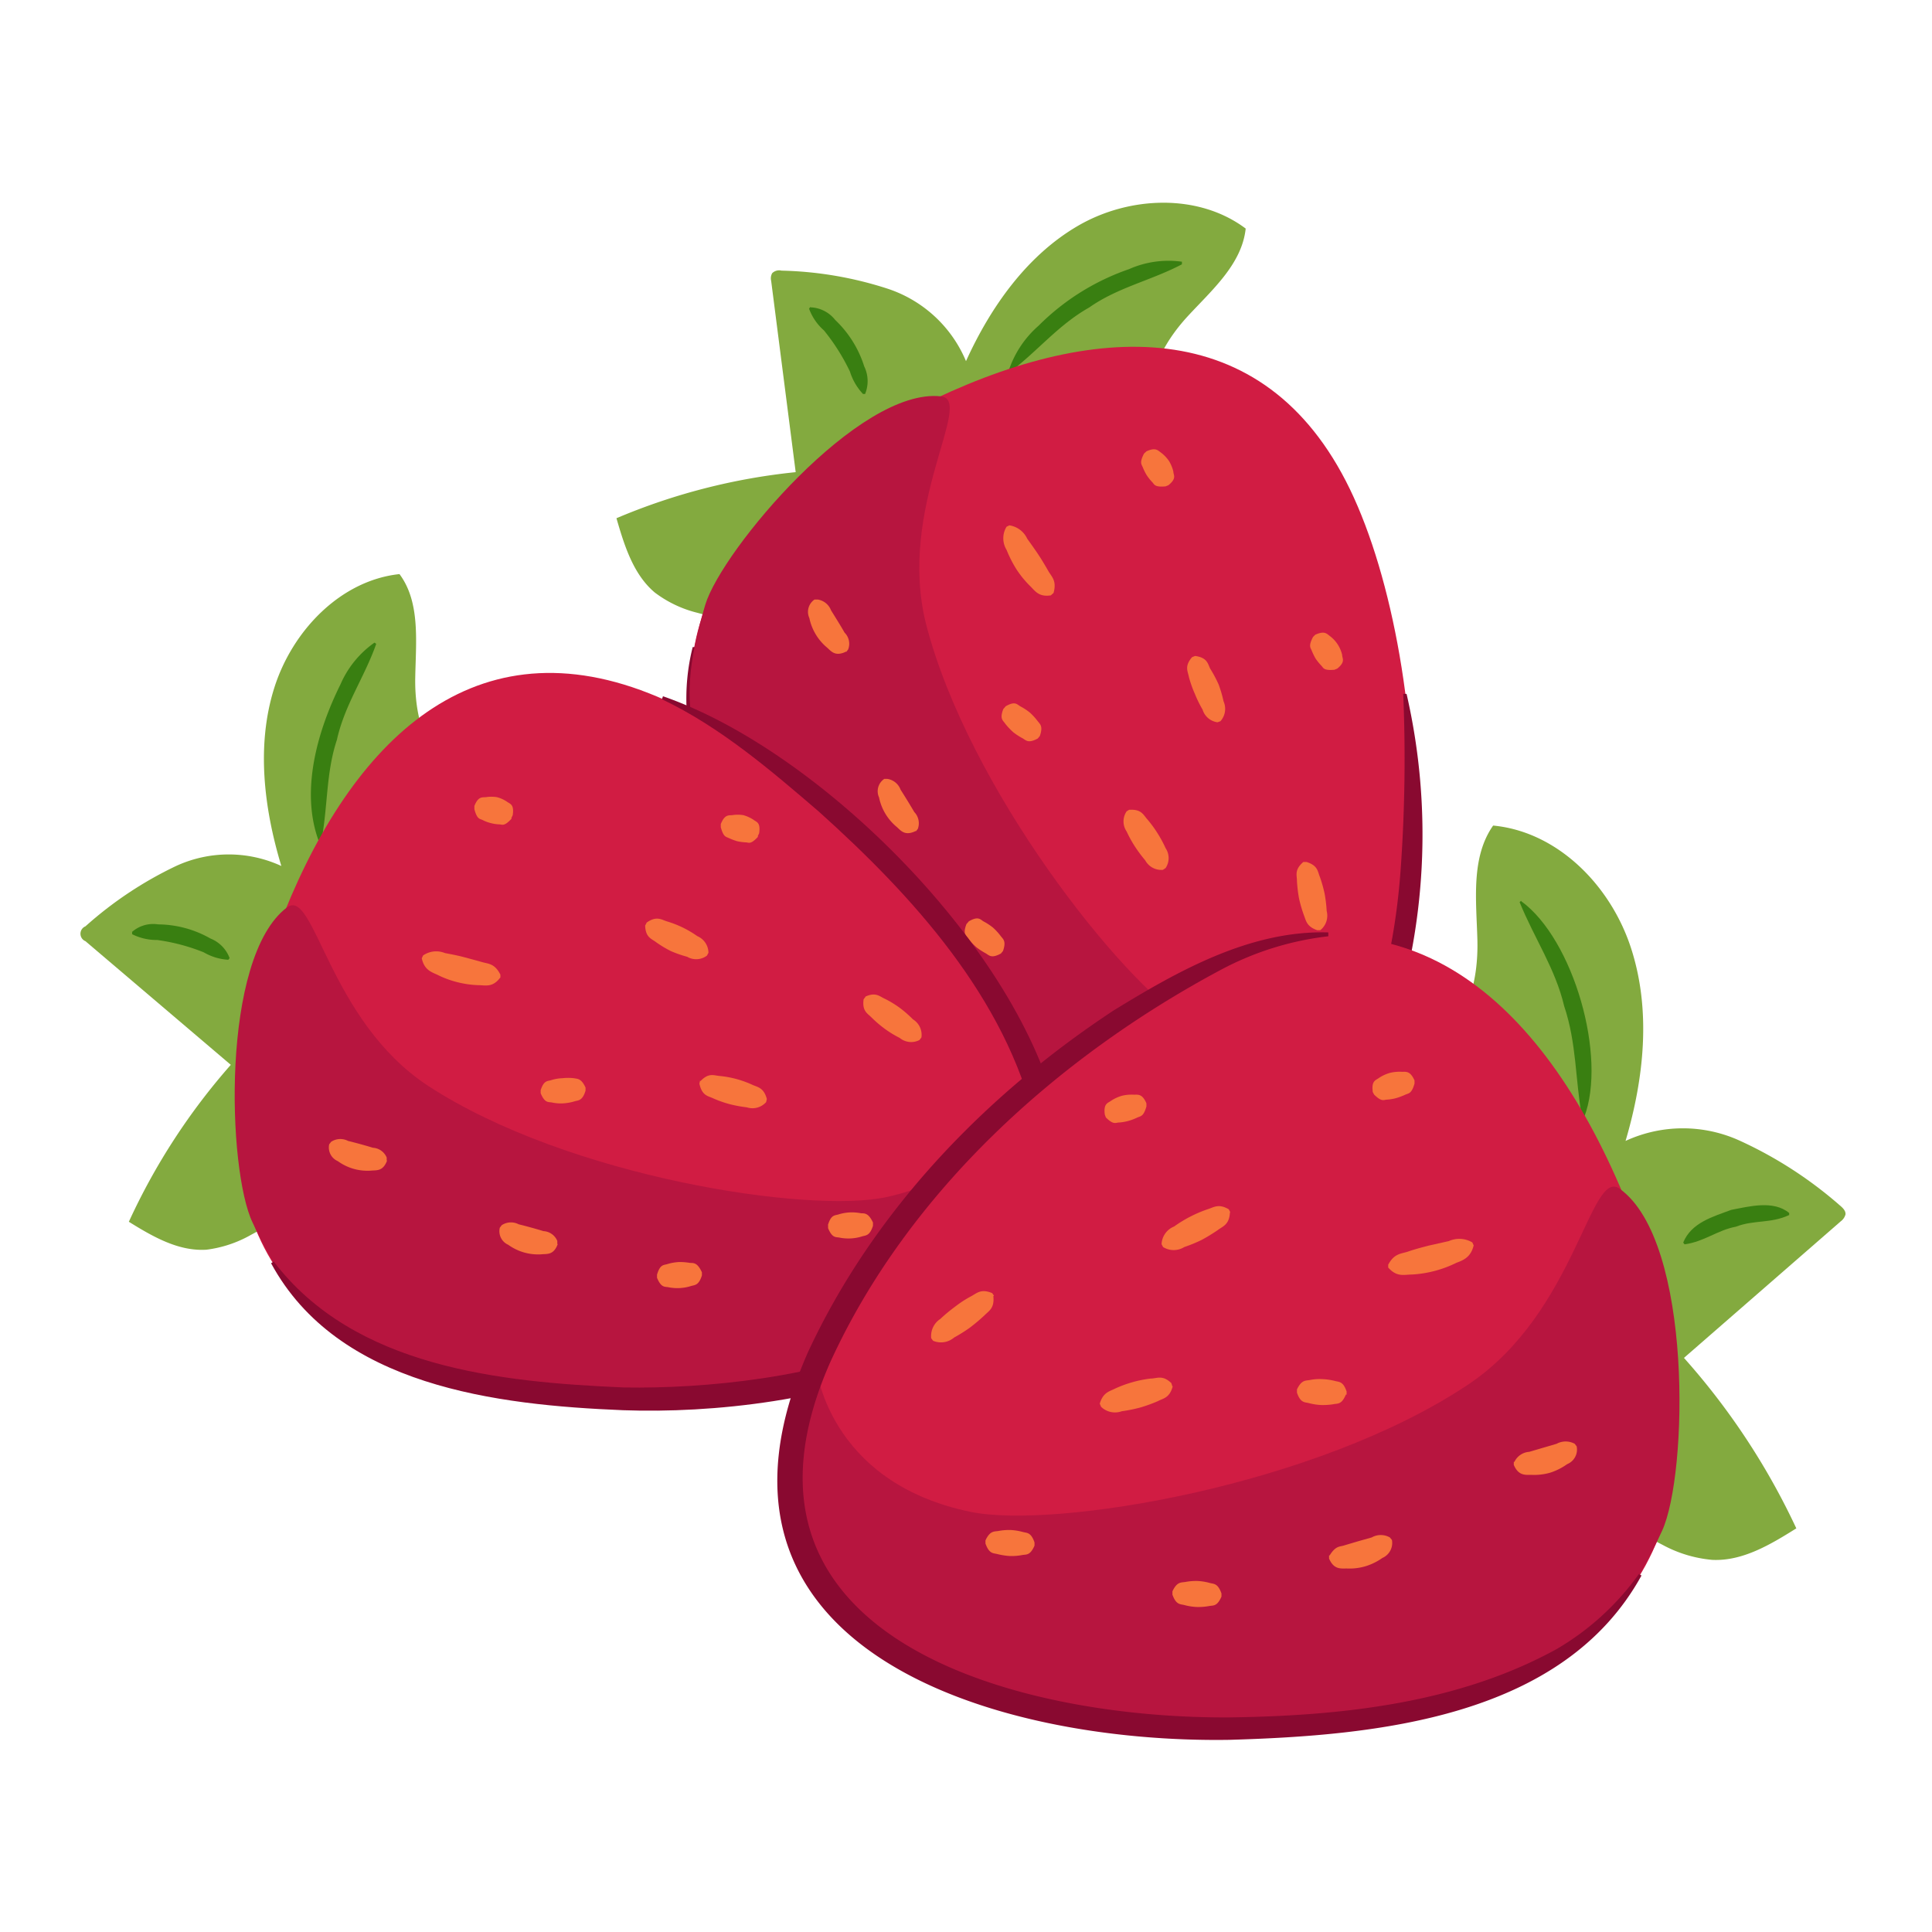 <svg xmlns="http://www.w3.org/2000/svg" width="130" height="130" viewBox="0 0 130 130"><path d="M77.91,27.78c-1.08-2.16.38-4.73,2-6.49s3.65-3.5,3.91-5.91C80.65,13,76,13.19,72.56,15.18S66.66,20.64,65,24.3a8.65,8.65,0,0,0-5.23-4.86,24.86,24.86,0,0,0-7.18-1.23.67.67,0,0,0-.63.17.71.71,0,0,0-.07.52l1.65,12.87a41.69,41.69,0,0,0-12.06,3.1c.53,1.83,1.13,3.78,2.58,5a7.87,7.87,0,0,0,2.89,1.37,25.17,25.17,0,0,0,24.09-6c1.37-1.32,3.1-2.93,4.86-2.24" fill="#83aa3f"/><path d="M79.52,17.79c-2.1,1.1-4.29,1.54-6.23,2.9C71.23,21.85,69.84,23.6,68,25l-.12-.08a6.89,6.89,0,0,1,2-3,15.94,15.94,0,0,1,6.09-3.81,6.55,6.55,0,0,1,3.56-.5l0,.14Z" fill="#397f11"/><path d="M54.55,20.68a2.22,2.22,0,0,1,1.65.85,7.34,7.34,0,0,1,1.95,3.12,2.27,2.27,0,0,1,.06,1.86l-.14,0A3.87,3.87,0,0,1,57.19,25a13.77,13.77,0,0,0-1.75-2.77,3.56,3.56,0,0,1-1-1.46l.08-.11Z" fill="#397f11"/><path d="M48.47,54.16c-5.75-11.92,1.66-20.94,13.36-26.8s23.23-6.36,29,5.55,7,38.92-4.67,44.78S54.22,66.07,48.47,54.16Z" fill="#d11c43"/><path d="M94.65,46.71a42.37,42.37,0,0,1-1.2,23.12c-5.59,14.94-20,10.33-29.9,2.66-8-6.31-19.76-17.77-16.94-28.95l.21,0a18.63,18.63,0,0,0,2.54,10.84c5.53,9.58,14.69,18.15,25,22.26,14.06,5.48,19.13-6.54,19.91-18.47a104.47,104.47,0,0,0,.15-11.48l.21,0Z" fill="#890930"/><path d="M63.32,26.67c2.29.25-3,7.49-1,15.35,2.84,11,13.11,24,17.68,26.81,7.83,4.72,13.07-.22,13.07-.22s-3.85,12.84-15.19,10-24.33-14-27.56-21.11-5.28-8.74-2.86-16.82C48.59,37,57.8,26.05,63.32,26.67Z" fill="#b7153f"/><path d="M56.94,43.84c-.72.36-1,0-1.27-.25a3.52,3.52,0,0,1-1.21-2,1,1,0,0,1,.35-1.25l.21,0a1.15,1.15,0,0,1,.9.73c.23.37.7,1.12.91,1.5a1.05,1.05,0,0,1,.24,1.13l-.13.17Z" fill="#f7753c"/><path d="M61.63,55.91c-.72.36-1,0-1.27-.25a3.48,3.48,0,0,1-1.21-2,1,1,0,0,1,.35-1.25l.21,0a1.13,1.13,0,0,1,.89.73c.24.37.7,1.12.92,1.5a1.09,1.09,0,0,1,.24,1.13l-.13.17Z" fill="#f7753c"/><path d="M70.71,40.06c-.84.13-1.07-.32-1.42-.65a6.83,6.83,0,0,1-.9-1.11A8.16,8.16,0,0,1,67.73,37a1.49,1.49,0,0,1,0-1.56l.19-.09a1.58,1.58,0,0,1,1.2.9c.26.36.51.71.75,1.07s.46.74.68,1.12.57.64.34,1.46l-.16.14Z" fill="#f7753c"/><path d="M78.39,32.73c-.74.06-.71-.15-.87-.3a3.32,3.32,0,0,1-.37-.47,3.73,3.73,0,0,1-.26-.53c-.08-.19-.23-.3.09-.91l.16-.15c.63-.29.77-.06,1,.1a2.46,2.46,0,0,1,.52.55,2.53,2.53,0,0,1,.29.7c0,.25.26.45-.33.93l-.2.08Z" fill="#f7753c"/><path d="M89.76,45.07c-.74.06-.71-.15-.87-.3a3.92,3.92,0,0,1-.37-.46,4.49,4.49,0,0,1-.26-.54c-.08-.19-.23-.3.09-.91l.15-.15c.64-.29.78-.06,1,.1a2.21,2.21,0,0,1,.51.55,2.28,2.28,0,0,1,.3.7c0,.25.25.46-.33.93l-.2.08Z" fill="#f7753c"/><path d="M67.66,47.53c.65-.38.77-.13,1,0a3.92,3.92,0,0,1,.64.42,4,4,0,0,1,.52.57c.16.21.38.33.15,1l-.14.17c-.62.34-.78.14-1,0a4.26,4.26,0,0,1-.65-.42,4.68,4.68,0,0,1-.53-.56c-.14-.23-.41-.3-.14-1l.14-.16Z" fill="#f7753c"/><path d="M65.18,62c.65-.38.78-.13,1,0a3.92,3.92,0,0,1,.64.42,4,4,0,0,1,.52.57c.16.21.38.33.15,1l-.14.17c-.62.34-.78.14-1,0a4.82,4.82,0,0,1-.65-.42,3.92,3.92,0,0,1-.52-.56c-.15-.23-.42-.3-.15-1l.14-.16Z" fill="#f7753c"/><path d="M75.86,67.54c.65-.39.78-.14,1,0a3.12,3.12,0,0,1,.64.43,4,4,0,0,1,.52.56c.16.21.38.34.15,1l-.14.16c-.62.34-.78.14-1,0a3.44,3.44,0,0,1-.65-.42,3.09,3.09,0,0,1-.52-.56c-.15-.22-.42-.3-.15-1l.14-.16Z" fill="#f7753c"/><path d="M80.43,44.14c.8.11.84.52,1,.85A8.72,8.72,0,0,1,82,46.06a8.2,8.2,0,0,1,.33,1.13,1.25,1.25,0,0,1-.21,1.34l-.2.07a1.21,1.21,0,0,1-1-.85,8,8,0,0,1-.52-1.06A7.66,7.66,0,0,1,80,45.56c-.07-.39-.32-.72.21-1.34l.2-.08Z" fill="#f7753c"/><path d="M76,54.49c.81-.05.93.34,1.2.64a7.82,7.82,0,0,1,.69.94,8,8,0,0,1,.54,1,1.2,1.2,0,0,1,0,1.34l-.18.12a1.23,1.23,0,0,1-1.19-.64,9.17,9.17,0,0,1-.7-.94,7.93,7.93,0,0,1-.55-1,1.2,1.2,0,0,1,0-1.36l.18-.11Z" fill="#f7753c"/><path d="M87.91,58c.78.24.75.65.9,1a9.05,9.05,0,0,1,.32,1.13,9.33,9.33,0,0,1,.14,1.17,1.25,1.25,0,0,1-.43,1.29l-.21,0c-.72-.25-.75-.65-.89-1a9.1,9.1,0,0,1-.33-1.13,9.33,9.33,0,0,1-.14-1.17c0-.4-.19-.76.43-1.29l.21,0Z" fill="#f7753c"/><path d="M30.77,51.79c-2.23-.84-2.87-3.74-2.83-6.16s.36-5.1-1.06-7c-3.95.42-7.2,3.79-8.42,7.64s-.71,8.09.47,12a8.46,8.46,0,0,0-7.08,0,25.64,25.64,0,0,0-6.1,4.06.54.54,0,0,0,0,1l9.78,8.32A43.16,43.16,0,0,0,8.67,82.21c1.61,1,3.34,2,5.22,1.88a8.11,8.11,0,0,0,3-1,26,26,0,0,0,13.75-21c.13-1.92.33-4.3,2.08-5" fill="#83aa3f"/><path d="M25.31,43.34c-.8,2.26-2.12,4.09-2.64,6.44-.75,2.26-.6,4.52-1.06,6.87l-.14,0c-1.29-3.39-.11-7.48,1.44-10.6a6.66,6.66,0,0,1,2.29-2.81l.11.08Z" fill="#397f11"/><path d="M8.87,62.72a2.16,2.16,0,0,1,1.77-.52,7.22,7.22,0,0,1,3.52.95,2.27,2.27,0,0,1,1.29,1.32l-.09.11a3.69,3.69,0,0,1-1.65-.5,13.16,13.16,0,0,0-3.13-.83,3.67,3.67,0,0,1-1.69-.39l0-.14Z" fill="#397f11"/><path d="M26.68,91.52C14.52,86.74,14,75,18.67,62.59s12.85-20.72,25-15.94S74.72,70.4,70,82.79,38.83,96.3,26.68,91.52Z" fill="#d11c43"/><path d="M19.31,61.06c1.85-1.4,2.77,7.58,9.49,12,9.44,6.16,25.64,8.62,30.84,7.49,8.9-1.94,9.46-9.19,9.46-9.19s5.72,12.1-4.54,17.81-27.21,6.51-34.31,3.53S20.56,89.88,17,82.27C15.31,78.79,14.84,64.42,19.31,61.06Z" fill="#b7153f"/><path d="M26.05,78.08c-.28.76-.72.65-1.1.69a3.39,3.39,0,0,1-2.22-.64A1,1,0,0,1,22.15,77l.13-.17a1.12,1.12,0,0,1,1.14-.06c.42.1,1.26.33,1.67.46a1.07,1.07,0,0,1,.93.66l0,.21Z" fill="#f7753c"/><path d="M37.53,83.71c-.28.76-.72.65-1.1.69a3.43,3.43,0,0,1-2.23-.64,1,1,0,0,1-.57-1.15l.13-.17a1.12,1.12,0,0,1,1.14-.06c.42.1,1.25.33,1.67.46a1.07,1.07,0,0,1,.93.66l0,.21Z" fill="#f7753c"/><path d="M33.65,65.79c-.51.68-1,.5-1.46.5a6.66,6.66,0,0,1-1.41-.2,6.45,6.45,0,0,1-1.33-.49c-.43-.2-.9-.33-1.07-1.12l.09-.19a1.55,1.55,0,0,1,1.47-.16c.42.08.85.16,1.26.27s.83.22,1.25.34.84.09,1.22.84l0,.21Z" fill="#f7753c"/><path d="M34.42,55.09c-.51.55-.62.38-.83.38a2.61,2.61,0,0,1-.58-.09,2.48,2.48,0,0,1-.55-.21c-.19-.08-.36-.05-.54-.72v-.22c.26-.65.52-.57.77-.59a2.37,2.37,0,0,1,.75,0,2.2,2.2,0,0,1,.68.31c.2.15.49.16.38.9l-.09.19Z" fill="#f7753c"/><path d="M51,56.31c-.51.55-.62.37-.83.37a3.38,3.38,0,0,1-.58-.08,4.13,4.13,0,0,1-.55-.21c-.19-.09-.36-.06-.54-.73v-.21c.26-.65.52-.58.77-.6a2.37,2.37,0,0,1,.75,0,2.46,2.46,0,0,1,.68.31c.2.16.49.16.38.91l-.09.19Z" fill="#f7753c"/><path d="M36.37,73.39c.22-.72.48-.63.72-.71a2.82,2.82,0,0,1,.76-.13,3.28,3.28,0,0,1,.76,0c.25.05.5,0,.79.63v.21c-.21.68-.47.64-.72.71a3.3,3.3,0,0,1-.75.14,2.78,2.78,0,0,1-.76-.05c-.26-.06-.5.07-.79-.63l0-.22Z" fill="#f7753c"/><path d="M44.21,85.77c.21-.73.47-.63.72-.72a3.28,3.28,0,0,1,.75-.13,4,4,0,0,1,.76.06c.26,0,.5,0,.79.63v.21c-.21.67-.47.64-.72.71a3.05,3.05,0,0,1-1.51.09c-.26-.06-.5.06-.79-.64v-.21Z" fill="#f7753c"/><path d="M55.71,82.43c.22-.73.48-.63.73-.72a3.1,3.1,0,0,1,.75-.13,3.29,3.29,0,0,1,.76.06c.25,0,.5,0,.79.62v.22c-.21.67-.47.64-.72.71a3.05,3.05,0,0,1-1.51.09c-.26-.06-.5.06-.79-.64l0-.21Z" fill="#f7753c"/><path d="M43.51,62.08c.66-.47,1-.2,1.34-.09a7,7,0,0,1,2.07,1,1.23,1.23,0,0,1,.75,1.12l-.1.19a1.2,1.2,0,0,1-1.33.08A7.93,7.93,0,0,1,45.15,64a7.35,7.35,0,0,1-1-.6c-.31-.24-.71-.31-.74-1.12l.1-.19Z" fill="#f7753c"/><path d="M47.13,72.75c.56-.59.9-.38,1.3-.35a6.85,6.85,0,0,1,2.23.61c.36.15.74.2.94.94l-.05.21a1.23,1.23,0,0,1-1.3.35,8.79,8.79,0,0,1-1.14-.21A7.47,7.47,0,0,1,48,73.91c-.35-.17-.76-.16-.94-1l.05-.21Z" fill="#f7753c"/><path d="M58.21,67.07c.73-.35,1,0,1.34.14a7.1,7.1,0,0,1,1,.61,8,8,0,0,1,.88.77A1.22,1.22,0,0,1,62,69.81l-.13.17a1.21,1.21,0,0,1-1.33-.14,7.21,7.21,0,0,1-1-.61,8,8,0,0,1-.89-.76c-.27-.28-.65-.42-.54-1.23l.13-.17Z" fill="#f7753c"/><path d="M18.42,84.89C23.85,92,33.6,93,42,93.36c10.92.18,30.67-3,27.65-17.83-2-8.39-8.23-15.24-14.53-20.9-3.28-2.82-6.64-5.7-10.58-7.58l.07-.2C55.3,50.55,68.62,63.94,71.2,75.19c3.53,16.22-17.29,20.14-29.28,19.7-8.49-.35-19.19-1.6-23.68-9.89l.18-.11Z" fill="#890930"/><path d="M96.41,70c2.41-1,3.07-4.12,3-6.76s-.45-5.54,1.06-7.69c4.32.41,7.89,4,9.27,8.22s.88,8.8-.36,13a9.21,9.21,0,0,1,7.72,0,27.67,27.67,0,0,1,6.69,4.33c.19.16.41.36.39.61a.84.84,0,0,1-.32.47l-10.55,9.19a47.21,47.21,0,0,1,7.56,11.47c-1.74,1.09-3.62,2.22-5.66,2.12a8.57,8.57,0,0,1-3.32-1A28.29,28.29,0,0,1,96.64,81.22c-.16-2.09-.41-4.68-2.33-5.43" fill="#83aa3f"/><path d="M102.36,60.64c3.52,2.56,5.79,10.49,4.23,14.55h-.14c-.46-2.56-.36-5-1.2-7.49-.6-2.54-2-4.54-3-7l.11-.09Z" fill="#397f11"/><path d="M120.38,81.76c-1.23.58-2.36.31-3.57.78-1.27.24-2.11,1-3.46,1.19l-.09-.12c.54-1.34,2-1.74,3.23-2.2,1.21-.23,2.84-.67,3.9.21v.14Z" fill="#397f11"/><path d="M101.37,113.23C114.55,107.86,115,95,109.73,81.61s-14.27-22.39-27.45-17S48.76,90.89,54,104.32,88.18,118.6,101.37,113.23Z" fill="#d11c43"/><path d="M109,80c-2-1.5-2.93,8.29-10.19,13.15-10.21,6.84-27.82,9.75-33.5,8.58-9.71-2-10.42-9.88-10.42-9.88s-6.07,13.26,5.17,19.34,29.73,6.71,37.42,3.37S108,111.36,111.84,103C113.58,99.21,113.92,83.55,109,80Z" fill="#b7153f"/><path d="M101.9,98.37a1.19,1.19,0,0,1,1-.68l.92-.27.92-.27a1.27,1.27,0,0,1,1.22,0l.13.17a1.06,1.06,0,0,1-.64,1.2,4.14,4.14,0,0,1-1.13.57,3.85,3.85,0,0,1-1.26.15c-.41,0-.88.08-1.2-.67l0-.21Z" fill="#f7753c"/><path d="M89.47,104.66c.42-.68.7-.57,1-.68l.91-.27.92-.26a1.24,1.24,0,0,1,1.22,0l.14.17a1.1,1.1,0,0,1-.64,1.21,4,4,0,0,1-1.14.56,3.79,3.79,0,0,1-1.26.15c-.41,0-.87.08-1.19-.67l0-.21Z" fill="#f7753c"/><path d="M93.42,85.08c.41-.76.88-.71,1.34-.87s.9-.27,1.35-.39l1.38-.31a1.72,1.72,0,0,1,1.58.09l.09.2c-.19.8-.7,1-1.16,1.17a7.71,7.71,0,0,1-3,.79c-.51,0-1,.2-1.59-.47l0-.21Z" fill="#f7753c"/><path d="M92.37,73.46c-.1-.75.21-.77.42-.93a2.61,2.61,0,0,1,.74-.34,2.75,2.75,0,0,1,.81-.07c.27,0,.55-.07.84.58v.21c-.19.68-.39.65-.6.74a4.92,4.92,0,0,1-.6.23,3.19,3.19,0,0,1-.63.11c-.23,0-.36.19-.89-.34l-.1-.19Z" fill="#f7753c"/><path d="M74.34,75c-.1-.75.2-.77.42-.93a2.61,2.61,0,0,1,.74-.34,2.75,2.75,0,0,1,.81-.07c.27,0,.55-.07.83.58l0,.21c-.19.68-.39.65-.6.74a3.69,3.69,0,0,1-.6.23,3.19,3.19,0,0,1-.63.11c-.24,0-.37.19-.9-.34L74.34,75Z" fill="#f7753c"/><path d="M90.56,93.84c-.3.71-.57.58-.85.65a4.63,4.63,0,0,1-.83.05,4,4,0,0,1-.82-.13c-.27-.07-.55,0-.79-.7v-.22c.31-.65.58-.58.86-.63A3.29,3.29,0,0,1,89,92.8a4,4,0,0,1,.82.12c.27.08.55,0,.79.71v.21Z" fill="#f7753c"/><path d="M82.19,107.43c-.3.7-.57.58-.85.64a3.91,3.91,0,0,1-.83.06,3.79,3.79,0,0,1-.82-.13c-.27-.07-.55,0-.8-.7v-.22c.3-.65.58-.59.85-.63a3.93,3.93,0,0,1,.83-.07,3.79,3.79,0,0,1,.82.13c.27.08.55,0,.8.71v.21Z" fill="#f7753c"/><path d="M69.61,104c-.3.7-.57.58-.85.64a3.87,3.87,0,0,1-.83.06,4.66,4.66,0,0,1-.82-.13c-.27-.07-.55,0-.8-.71v-.21c.3-.65.58-.59.85-.63a3.93,3.93,0,0,1,.83-.07,3.79,3.79,0,0,1,.82.13c.28.08.56,0,.8.71V104Z" fill="#f7753c"/><path d="M82.76,81.59c-.05.83-.48.92-.82,1.18a12,12,0,0,1-1.08.66,9.91,9.91,0,0,1-1.17.48,1.35,1.35,0,0,1-1.43,0l-.1-.19A1.34,1.34,0,0,1,79,82.53a8.78,8.78,0,0,1,2.25-1.16c.41-.12.73-.41,1.43,0l.1.19Z" fill="#f7753c"/><path d="M78.91,93.28c-.21.8-.65.81-1,1a9.93,9.93,0,0,1-1.19.43,10.08,10.08,0,0,1-1.24.25,1.34,1.34,0,0,1-1.39-.3L74,94.45c.22-.75.64-.82,1-1a8,8,0,0,1,2.42-.69c.43,0,.8-.27,1.4.31l.06.2Z" fill="#f7753c"/><path d="M66.84,87.21c.09.83-.31,1-.6,1.3a12.54,12.54,0,0,1-1,.84A10.9,10.9,0,0,1,64.2,90a1.36,1.36,0,0,1-1.41.22l-.13-.17a1.37,1.37,0,0,1,.61-1.3,10.77,10.77,0,0,1,1-.83,7.41,7.41,0,0,1,1.06-.69c.39-.2.66-.54,1.43-.22l.12.17Z" fill="#f7753c"/><path d="M110.46,106c-5.28,9.61-17.88,10.78-27.73,11.07C66.94,117.32,45.55,111,54.36,91c4.4-9.49,11.9-17.29,20.56-23,4.35-2.67,9.2-5.41,14.46-5.26V63a20.21,20.21,0,0,0-7.2,2.24c-11,5.87-21.06,14.93-26.31,26.41-8.2,18.56,12.51,24,26.86,23.91,7.51-.1,15.36-.94,22-4.59a17.87,17.87,0,0,0,5.55-5.06l.18.11Z" fill="#890930"/></svg>